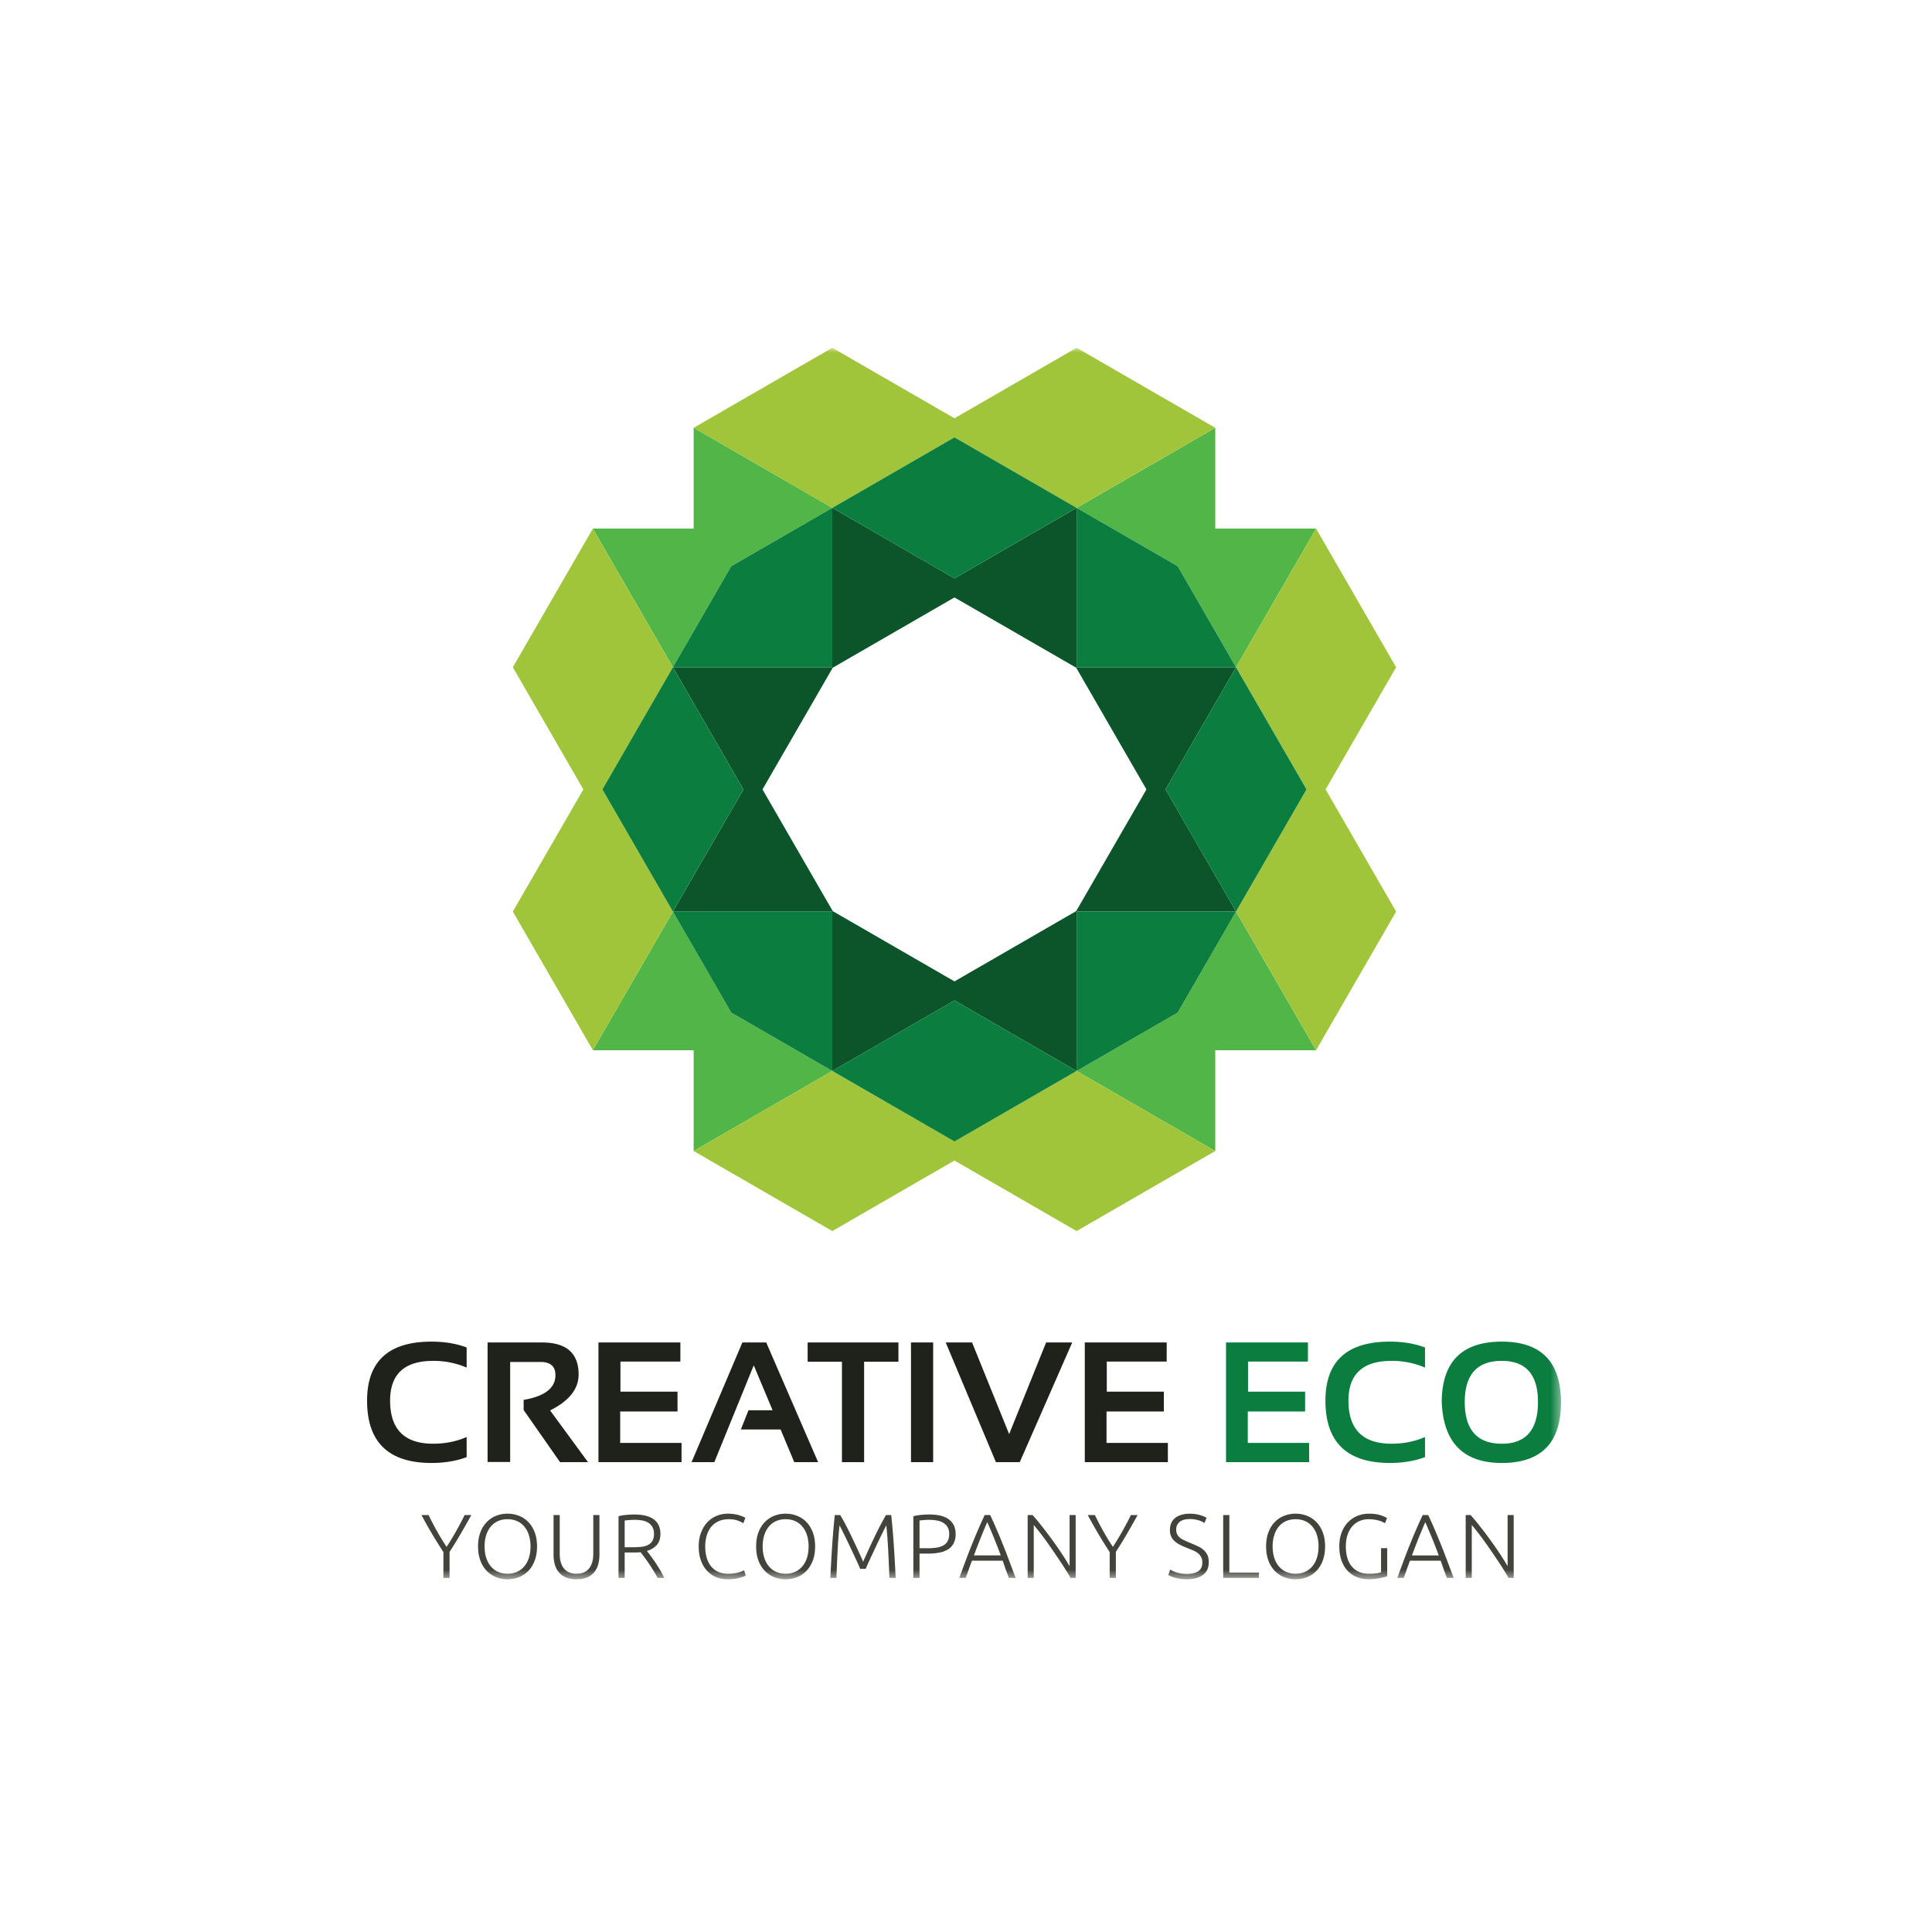 <svg width="200" height="200" viewBox="0 0 200 200" xmlns="http://www.w3.org/2000/svg" xmlns:xlink="http://www.w3.org/1999/xlink"><title>3</title><defs><path id="a" d="M0 127.486h123.593V0H0z"/></defs><g transform="translate(38 36)" fill="none" fill-rule="evenodd"><path d="M10.308 114.84c-1.069.403-2.28.605-3.638.605-4.447 0-6.67-2.15-6.67-6.452 0-4.072 2.223-6.108 6.67-6.108 1.357 0 2.57.203 3.638.606v2.08a8.657 8.657 0 0 0-3.465-.694c-2.974 0-4.46 1.373-4.46 4.116 0 2.974 1.486 4.46 4.46 4.46 1.241 0 2.396-.23 3.465-.693v2.08zM12.474 115.342v-12.37h5.63c2.53 0 3.794 1.106 3.794 3.318 0 1.496-.984 2.734-2.953 3.716l3.924 5.353h-2.894l-3.768-5.396v-1.048c2.195-.376 3.292-1.227 3.292-2.556 0-.913-.514-1.369-1.542-1.369h-3.144v10.352h-2.34zM32.432 102.972v1.975h-6.203v3.118h5.908v2.053h-5.934v3.25h6.35v1.991h-8.601v-12.387zM35.948 115.359h-2.356l5.258-12.387h2.47l5.37 12.387h-2.47l-1.412-3.378h-4.114l.788-1.993h2.495l-1.949-4.651zM55.005 102.972v1.992h-3.552v10.395h-2.295v-10.395h-3.552v-1.992z" fill="#1F221A"/><mask id="b" fill="#fff"><use xlink:href="#a"/></mask><path fill="#1F221A" mask="url(#b)" d="M56.305 115.359H58.6v-12.387h-2.295zM72.997 102.972l-5.431 12.387h-2.47L59.9 102.972h2.728l3.838 9.485 3.828-9.485zM82.776 102.972v1.975h-6.202v3.118h5.908v2.053h-5.935v3.25h6.35v1.991h-8.6v-12.387z"/><path fill="#0A7D3F" mask="url(#b)" d="M97.398 102.972v1.975h-6.202v3.118h5.908v2.053H91.17v3.25h6.349v1.991h-8.601v-12.387zM109.517 114.84c-1.07.403-2.281.605-3.64.605-4.445 0-6.668-2.15-6.668-6.452 0-4.072 2.223-6.108 6.669-6.108 1.358 0 2.57.203 3.639.606v2.08a8.657 8.657 0 0 0-3.465-.694c-2.974 0-4.461 1.373-4.461 4.116 0 2.974 1.487 4.46 4.46 4.46 1.242 0 2.397-.23 3.466-.693v2.08zM117.468 113.453c2.495 0 3.742-1.44 3.742-4.322 0-2.836-1.247-4.254-3.742-4.254-2.558 0-3.837 1.418-3.837 4.254 0 2.882 1.28 4.322 3.837 4.322m-6.219-4.27c0-4.198 2.073-6.298 6.22-6.298 4.082 0 6.124 2.1 6.124 6.297 0 4.176-2.042 6.264-6.125 6.264-3.96 0-6.035-2.088-6.219-6.264"/><path d="M7.901 127.345v-2.677a49.039 49.039 0 0 1-2.273-3.832h.742c.263.551.554 1.11.871 1.676.317.567.648 1.107.993 1.621.333-.514.66-1.054.98-1.62.32-.567.615-1.126.885-1.677h.695c-.332.595-.683 1.214-1.052 1.855a41.2 41.2 0 0 1-1.202 1.958v2.696h-.639zM16.918 124.086a3.81 3.81 0 0 0-.17-1.179 2.595 2.595 0 0 0-.479-.887 2.034 2.034 0 0 0-.746-.559 2.412 2.412 0 0 0-.982-.192c-.363 0-.69.064-.98.192-.293.128-.54.314-.748.56-.207.243-.366.54-.479.886a3.81 3.81 0 0 0-.168 1.18c0 .437.056.831.168 1.178.114.347.273.643.48.887.207.245.454.433.746.564.291.131.618.197.981.197.364 0 .69-.066.982-.197a2.08 2.08 0 0 0 .747-.564c.207-.244.366-.54.479-.887.113-.347.169-.74.169-1.179m.675 0c0 .558-.08 1.05-.244 1.475a3.088 3.088 0 0 1-.662 1.066 2.738 2.738 0 0 1-.972.643c-.37.144-.76.216-1.174.216a3.2 3.2 0 0 1-1.174-.216 2.73 2.73 0 0 1-.972-.643 3.073 3.073 0 0 1-.662-1.066c-.163-.426-.244-.917-.244-1.475 0-.557.081-1.047.244-1.47a3.07 3.07 0 0 1 .662-1.06 2.73 2.73 0 0 1 .973-.644 3.2 3.2 0 0 1 1.173-.217c.413 0 .804.073 1.175.217.368.144.693.358.972.643.277.285.498.638.662 1.061.162.423.243.913.243 1.47M21.679 127.486c-.432 0-.8-.065-1.104-.197a1.909 1.909 0 0 1-.737-.545 2.197 2.197 0 0 1-.408-.812 3.817 3.817 0 0 1-.127-1.001v-4.094h.639v4.01c0 .357.042.665.127.925.084.26.2.474.352.643.15.17.33.295.545.376.212.082.45.122.713.122.263 0 .5-.04.714-.122.213-.081.394-.206.545-.376.15-.169.267-.383.352-.643.085-.26.127-.568.127-.925v-4.01h.638v4.094c0 .357-.042.691-.126 1.001-.085.309-.221.58-.41.812a1.909 1.909 0 0 1-.736.545c-.304.132-.671.197-1.104.197M27.737 121.334c-.238 0-.446.008-.625.023-.178.017-.327.03-.446.043v2.77h.883c.294 0 .573-.013.836-.042.263-.028.492-.09.685-.188.194-.097.348-.236.46-.418.113-.18.17-.428.17-.74 0-.289-.057-.528-.17-.715a1.281 1.281 0 0 0-.44-.446 1.783 1.783 0 0 0-.625-.225 4.231 4.231 0 0 0-.728-.062m2.629 1.456c0 .488-.128.873-.384 1.155-.257.282-.596.486-1.015.611.1.125.23.294.39.507.16.213.324.446.493.7.169.253.335.518.498.793.162.276.3.54.413.79h-.686a13.01 13.01 0 0 0-.427-.752 18.236 18.236 0 0 0-.934-1.38l-.394-.527a6.382 6.382 0 0 1-.602.028h-1.052v2.63h-.638v-6.386c.225-.063.489-.108.793-.137.304-.028.584-.042.84-.042.896 0 1.57.17 2.025.507.454.34.68.84.68 1.503M37.298 127.486c-.42 0-.81-.075-1.17-.226a2.64 2.64 0 0 1-.938-.657 3.097 3.097 0 0 1-.63-1.066c-.154-.423-.23-.906-.23-1.451s.083-1.028.249-1.451c.166-.422.386-.778.662-1.066.276-.288.595-.505.958-.652a2.983 2.983 0 0 1 1.137-.222c.244 0 .466.017.666.048a3.616 3.616 0 0 1 .91.258c.108.047.189.089.245.127l-.206.554a3.799 3.799 0 0 0-.596-.277c-.242-.091-.54-.136-.897-.136-.408 0-.763.069-1.066.206a2.105 2.105 0 0 0-.766.583c-.206.25-.361.548-.465.892a3.989 3.989 0 0 0-.155 1.145c0 .433.052.823.155 1.17.104.347.255.643.456.888.2.244.446.432.737.563.29.131.625.197 1 .197.414 0 .759-.039 1.038-.117a2.98 2.98 0 0 0 .634-.24l.178.545a1.028 1.028 0 0 1-.225.108 4.38 4.38 0 0 1-.967.235 5.523 5.523 0 0 1-.714.042M45.704 124.086a3.81 3.81 0 0 0-.17-1.179 2.595 2.595 0 0 0-.478-.887 2.042 2.042 0 0 0-.747-.559 2.412 2.412 0 0 0-.981-.192c-.363 0-.69.064-.982.192a2.03 2.03 0 0 0-.746.56c-.207.243-.367.54-.48.886a3.81 3.81 0 0 0-.168 1.18c0 .437.056.831.169 1.178.112.347.272.643.479.887.206.245.455.433.746.564.292.131.619.197.982.197s.69-.066.98-.197c.292-.13.54-.319.748-.564.207-.244.366-.54.479-.887.113-.347.169-.74.169-1.179m.676 0c0 .558-.081 1.05-.244 1.475a3.088 3.088 0 0 1-.662 1.066 2.738 2.738 0 0 1-.972.643c-.37.144-.761.216-1.174.216a3.2 3.2 0 0 1-1.174-.216 2.72 2.72 0 0 1-.972-.643 3.09 3.09 0 0 1-.663-1.066c-.162-.426-.243-.917-.243-1.475 0-.557.08-1.047.243-1.47.164-.423.384-.776.663-1.06a2.72 2.72 0 0 1 .972-.644 3.2 3.2 0 0 1 1.174-.217c.413 0 .804.073 1.174.217.369.144.693.358.972.643.278.285.499.638.662 1.061.163.423.244.913.244 1.47M51.047 126.406a17.795 17.795 0 0 0-.269-.62 47.794 47.794 0 0 0-.392-.84c-.144-.304-.292-.617-.443-.94-.15-.322-.295-.624-.434-.906-.138-.281-.26-.53-.367-.742a12.615 12.615 0 0 0-.236-.451 47.367 47.367 0 0 0-.192 2.55c-.048.918-.09 1.88-.127 2.888h-.63c.056-1.183.121-2.316.193-3.4.072-1.083.161-2.12.267-3.108h.564c.188.313.39.674.602 1.085.214.41.425.836.635 1.277.21.44.414.876.612 1.305.198.429.372.816.522 1.16a103.524 103.524 0 0 1 1.134-2.465c.21-.441.422-.867.636-1.277.213-.411.414-.772.602-1.085h.535c.106.989.196 2.025.267 3.109.073 1.083.137 2.216.193 3.399h-.648c-.037-1.008-.08-1.97-.127-2.888a48.417 48.417 0 0 0-.192-2.55c-.05.088-.128.238-.235.45l-.366.743c-.138.282-.282.584-.432.907-.15.322-.297.635-.442.939-.144.304-.273.584-.389.84-.116.257-.206.464-.268.62h-.573zM58.223 121.334c-.238 0-.44.008-.605.023-.167.017-.31.03-.428.043v2.874h.808c.344 0 .656-.02.934-.06.279-.042.517-.117.714-.227.197-.109.349-.26.455-.455.107-.194.16-.44.16-.742 0-.288-.058-.526-.174-.714a1.285 1.285 0 0 0-.46-.446 2.029 2.029 0 0 0-.653-.23 4.221 4.221 0 0 0-.751-.066m-.028-.554c.92 0 1.606.176 2.057.526.45.351.676.848.676 1.493 0 .37-.066.684-.197.944-.132.26-.32.47-.564.63a2.567 2.567 0 0 1-.897.347 6.033 6.033 0 0 1-1.197.108h-.883v2.517h-.64v-6.386c.227-.063.49-.108.795-.137.304-.028.587-.042.85-.042M64.2 121.57a61.53 61.53 0 0 0-.687 1.646 74.38 74.38 0 0 0-.693 1.8h2.778a61.89 61.89 0 0 0-1.397-3.447zm2.24 5.776c-.124-.32-.238-.627-.342-.922a77.364 77.364 0 0 1-.3-.864h-3.18c-.107.281-.213.57-.317.865-.104.296-.214.603-.33.92h-.667c.247-.677.48-1.308.7-1.894a71.31 71.31 0 0 1 1.277-3.166c.208-.481.427-.965.657-1.448h.563c.229.481.448.963.653 1.445a67.449 67.449 0 0 1 1.273 3.169c.217.586.457 1.217.718 1.894h-.704zM72.818 127.345a19.296 19.296 0 0 0-.455-.77c-.182-.297-.385-.61-.608-.943-.223-.332-.456-.676-.698-1.03-.242-.356-.484-.7-.724-1.036a28.322 28.322 0 0 0-1.32-1.703v5.482h-.628v-6.509h.507c.32.357.662.77 1.027 1.236.366.468.724.944 1.074 1.43.35.484.679.958.983 1.421.303.463.553.866.748 1.21v-5.297h.629v6.51h-.535zM76.875 127.345v-2.677a49.039 49.039 0 0 1-2.272-3.832h.741c.264.551.554 1.11.871 1.676.317.567.648 1.107.993 1.621.333-.514.66-1.054.979-1.62.321-.567.616-1.126.886-1.677h.695c-.332.595-.683 1.214-1.052 1.855a41.237 41.237 0 0 1-1.203 1.958v2.696h-.638zM84.858 126.932c.507 0 .902-.092 1.184-.277.28-.186.422-.485.422-.9 0-.238-.045-.437-.136-.597a1.275 1.275 0 0 0-.362-.405 2.308 2.308 0 0 0-.516-.281c-.195-.078-.398-.161-.611-.248a7.122 7.122 0 0 1-.723-.326 2.49 2.49 0 0 1-.545-.38 1.441 1.441 0 0 1-.342-.483 1.595 1.595 0 0 1-.118-.64c0-.556.185-.98.554-1.267.37-.288.883-.432 1.54-.432a3.843 3.843 0 0 1 1.394.272c.123.05.225.104.306.16l-.225.535a2.274 2.274 0 0 0-.662-.3 2.984 2.984 0 0 0-1.41-.052 1.235 1.235 0 0 0-.445.197.99.99 0 0 0-.296.343 1.065 1.065 0 0 0-.108.498c0 .2.038.37.113.507.075.138.18.257.315.357.134.1.293.19.474.272.18.082.379.166.592.254.256.107.499.213.728.319.228.107.427.232.596.376.169.144.303.319.404.526.1.206.15.46.15.76 0 .589-.205 1.03-.615 1.325-.41.294-.966.44-1.667.44a4.509 4.509 0 0 1-1.24-.163 3.264 3.264 0 0 1-.413-.146 2.55 2.55 0 0 1-.263-.131l.206-.554a3.295 3.295 0 0 0 1.118.394c.182.03.382.047.6.047M92.325 126.791v.554h-3.7v-6.509h.638v5.955zM98.495 124.086a3.81 3.81 0 0 0-.169-1.179 2.578 2.578 0 0 0-.479-.887 2.034 2.034 0 0 0-.747-.559 2.412 2.412 0 0 0-.98-.192c-.365 0-.69.064-.982.192a2.034 2.034 0 0 0-.747.56c-.207.243-.367.54-.479.886a3.81 3.81 0 0 0-.169 1.18c0 .437.056.831.17 1.178.111.347.271.643.478.887.206.245.456.433.747.564.291.131.617.197.981.197.363 0 .69-.066.981-.197a2.08 2.08 0 0 0 .747-.564c.207-.244.367-.54.48-.887.112-.347.168-.74.168-1.179m.677 0c0 .558-.082 1.05-.245 1.475a3.059 3.059 0 0 1-.662 1.066 2.738 2.738 0 0 1-.972.643c-.37.144-.76.216-1.174.216a3.2 3.2 0 0 1-1.174-.216 2.72 2.72 0 0 1-.972-.643 3.059 3.059 0 0 1-.662-1.066c-.163-.426-.245-.917-.245-1.475 0-.557.082-1.047.245-1.47.162-.423.383-.776.662-1.06a2.72 2.72 0 0 1 .972-.644 3.2 3.2 0 0 1 1.174-.217c.413 0 .804.073 1.174.217.37.144.693.358.972.643.28.285.5.638.662 1.061.163.423.245.913.245 1.47M104.966 124.265h.638v2.902c-.119.05-.352.114-.7.192a5.944 5.944 0 0 1-1.28.118 3.05 3.05 0 0 1-1.185-.226 2.66 2.66 0 0 1-.944-.653 2.99 2.99 0 0 1-.624-1.061c-.15-.422-.226-.906-.226-1.451s.081-1.028.244-1.45c.163-.423.384-.777.662-1.062.28-.285.603-.502.973-.653a3.11 3.11 0 0 1 1.183-.225c.482 0 .88.05 1.193.155.313.103.541.202.686.296l-.217.544c-.175-.125-.413-.226-.714-.305a3.874 3.874 0 0 0-.976-.117c-.326 0-.632.059-.92.178a2.047 2.047 0 0 0-.752.536c-.212.238-.38.532-.502.883-.122.35-.184.757-.184 1.22 0 .432.05.822.151 1.17.1.347.251.644.455.892.204.247.456.437.756.568.301.132.648.197 1.042.197a5.3 5.3 0 0 0 .804-.051 2.27 2.27 0 0 0 .437-.1v-2.497zM109.545 121.57a66.892 66.892 0 0 0-1.381 3.447h2.777a59.156 59.156 0 0 0-.702-1.804 69.983 69.983 0 0 0-.694-1.643zm2.239 5.776c-.124-.32-.238-.627-.342-.922a50.7 50.7 0 0 1-.3-.864h-3.18c-.107.281-.214.57-.317.865-.104.296-.215.603-.331.92h-.667c.248-.677.48-1.308.7-1.894a67.211 67.211 0 0 1 1.277-3.166c.209-.481.428-.965.657-1.448h.564c.229.481.447.963.653 1.445.206.484.415.986.627 1.508.212.521.427 1.075.645 1.661.218.587.458 1.218.719 1.895h-.705zM118.162 127.345a20.586 20.586 0 0 0-.455-.77c-.183-.297-.385-.61-.608-.943-.223-.332-.456-.676-.698-1.03a54.11 54.11 0 0 0-.725-1.036 28.34 28.34 0 0 0-1.318-1.703v5.482h-.63v-6.509h.508c.32.357.662.77 1.027 1.236.365.468.723.944 1.074 1.43.35.484.68.958.982 1.421.305.463.554.866.748 1.21v-5.297h.63v6.51h-.535z" fill="#42443B" mask="url(#b)"/><path fill="#52B547" mask="url(#b)" d="M33.808 18.721V8.287l14.353 8.287-10.461 6.04-6.04 10.46-8.287-14.353zM87.804 18.721h10.434l-8.286 14.353-6.04-10.46-10.46-6.04 14.352-8.287zM87.804 72.718v10.435l-14.353-8.287 10.461-6.04 6.04-10.461 8.286 14.353zM33.808 72.718H23.373l8.288-14.353 6.039 10.46 10.46 6.04-14.352 8.288z"/><path fill="#A1C53A" mask="url(#b)" d="M60.806 7.301L48.16.001 33.807 8.286l14.353 8.286 12.646-7.3 12.645 7.3 14.353-8.286L73.451 0zM99.225 45.72l7.3-12.646L98.24 18.72l-8.286 14.353 7.3 12.646-7.3 12.645 8.286 14.353 8.287-14.353h-.001zM60.806 84.138l12.645 7.301 14.353-8.287-14.353-8.286-12.645 7.3-12.646-7.3-14.353 8.286L48.16 91.44zM22.388 45.72l-7.301 12.645 8.286 14.353 8.287-14.353-7.301-12.645 7.3-12.646-8.286-14.353-8.286 14.353z"/><path d="M48.16 33.074v-16.5l12.647 7.3 12.645-7.3v16.5h16.5L82.652 45.72l7.302 12.645H73.452v16.501l-12.645-7.302-12.646 7.302v-16.5h-16.5l7.3-12.646-7.3-12.646h16.5zm12.647-7.228l-12.6 7.274-7.274 12.6 7.274 12.6 12.6 7.273 12.599-7.274L80.68 45.72l-7.274-12.6-12.6-7.274z" fill="#0C542A" mask="url(#b)"/><path fill="#0A7D3F" mask="url(#b)" d="M37.7 22.613l10.46-6.04v16.501h-16.5zM83.912 22.613l6.04 10.461h-16.5v-16.5zM83.912 68.826l-10.46 6.04V58.365h16.5zM37.7 68.826l-6.04-10.461h16.5v16.5z"/><path fill="#0A7D3F" mask="url(#b)" d="M60.806 23.875L48.16 16.574l12.646-7.301 12.645 7.3zM82.65 45.72l7.302-12.646 7.3 12.646-7.3 12.645zM60.806 67.565l12.645 7.3-12.645 7.302-12.646-7.301zM38.96 45.72l-7.3 12.645-7.301-12.645 7.3-12.646z"/></g></svg>

